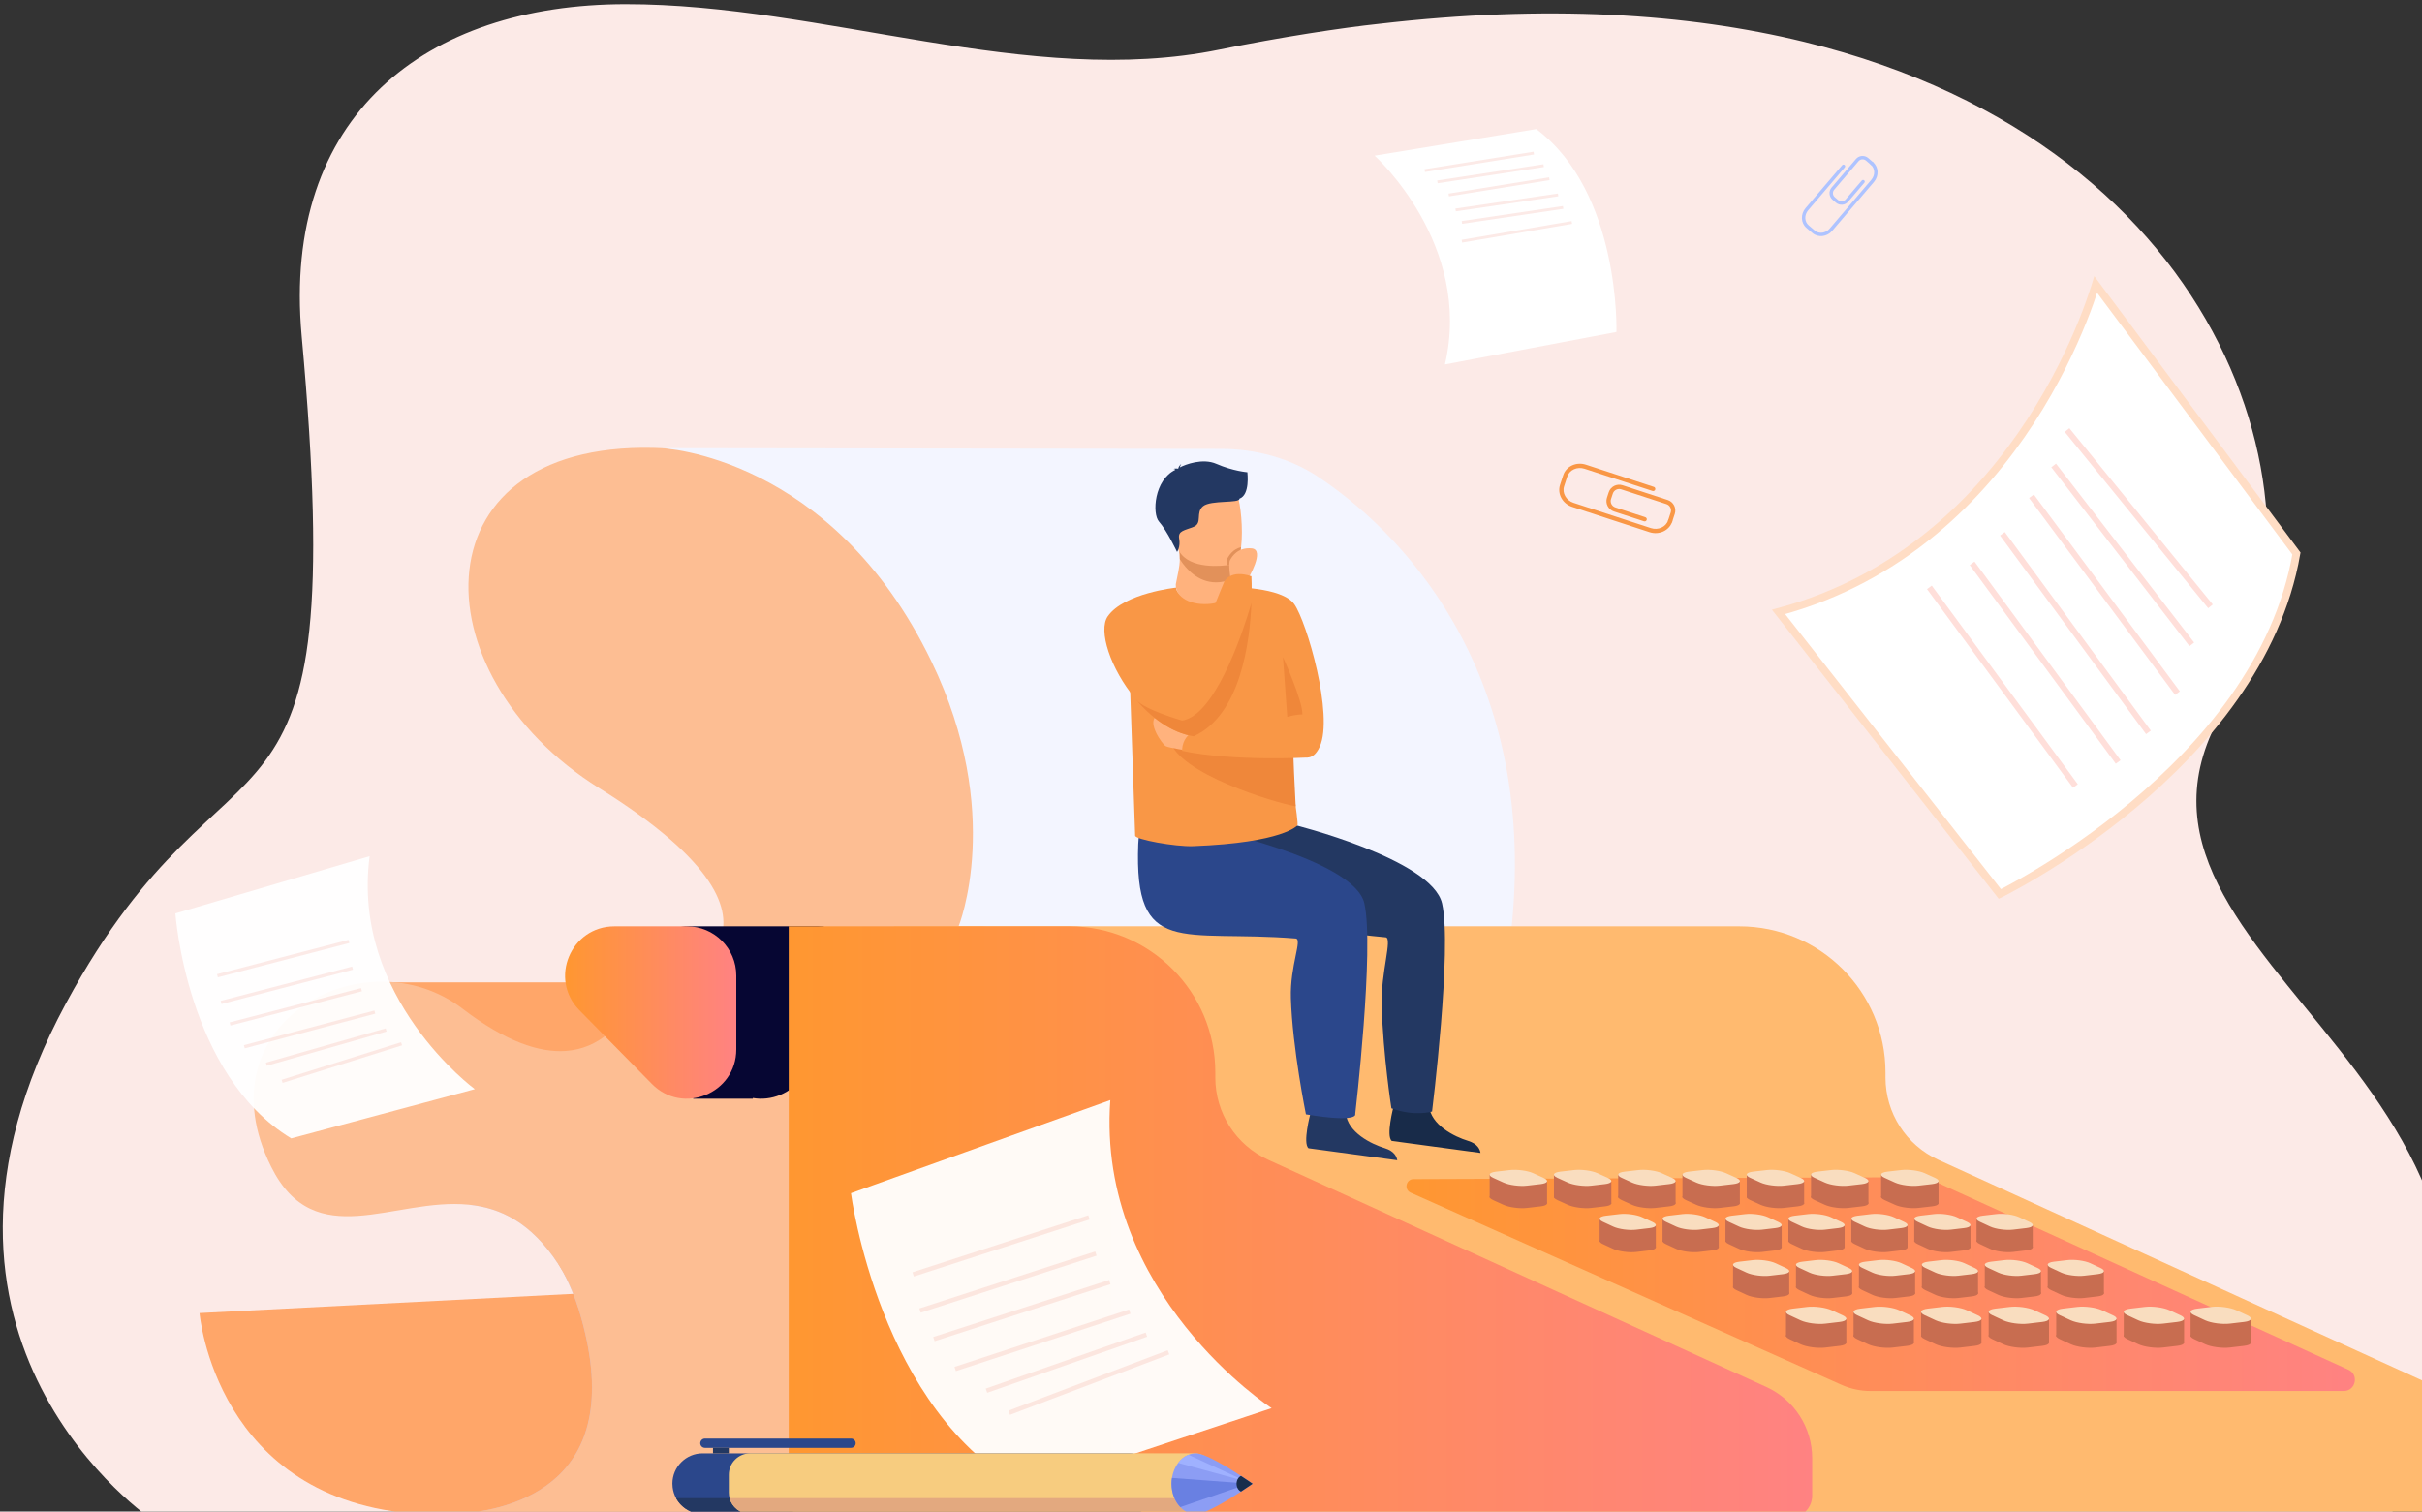 <?xml version="1.0" encoding="UTF-8"?>
<svg xmlns="http://www.w3.org/2000/svg" width="314" height="196" viewBox="0 0 314 196" fill="none">
  <rect x="0" y="0" width="314" height="196" fill="#333333" stroke="none"/>
  <path d="M309.522 197.167H19.867C19.867 197.167 -15.059 173.823 8.552 130.1C30.063 90.269 45.618 115.085 39.112 43.587C36.511 14.982 55.202 0.565 81.095 0.542C106.707 0.519 133.462 11.47 158.096 6.432C165.985 4.817 174.018 3.595 178.779 3.088C200.469 0.564 218.743 1.728 233.891 5.426C289.837 19.078 303.147 67.272 288.406 91.831C267.979 125.868 341.338 140.56 309.522 197.167Z" fill="#FCEAE7"></path>
  <path d="M238.023 26.277L237.582 25.9C237.111 25.498 237.055 24.788 237.456 24.317L240.616 20.615C241.017 20.144 241.728 20.088 242.199 20.489L242.831 21.029C242.923 21.108 242.934 21.247 242.856 21.338C242.776 21.43 242.638 21.441 242.546 21.363L241.914 20.823C241.628 20.578 241.195 20.613 240.95 20.9L237.791 24.602C237.546 24.888 237.581 25.321 237.868 25.566L238.309 25.943C238.595 26.188 239.028 26.154 239.273 25.866L241.37 23.408C241.448 23.317 241.588 23.306 241.68 23.384C241.772 23.463 241.782 23.601 241.704 23.693L239.607 26.151C239.204 26.623 238.494 26.679 238.023 26.277Z" fill="#AEC3FF"></path>
  <path d="M234.985 30.224L234.193 29.549C233.46 28.922 233.408 27.772 234.08 26.986L238.829 21.419C238.909 21.327 239.047 21.316 239.139 21.394C239.231 21.472 239.242 21.612 239.163 21.704L234.414 27.271C233.9 27.873 233.929 28.745 234.48 29.215L235.271 29.89C235.821 30.36 236.687 30.251 237.201 29.649L242.611 23.308C243.124 22.706 243.096 21.834 242.545 21.364C242.454 21.285 242.443 21.146 242.521 21.055C242.599 20.963 242.738 20.952 242.83 21.03C243.564 21.657 243.616 22.807 242.945 23.593L237.534 29.934C236.863 30.72 235.72 30.85 234.985 30.224Z" fill="#AEC3FF"></path>
  <path d="M208.336 64.532L208.564 63.834C208.808 63.088 209.612 62.68 210.358 62.923L216.216 64.837C216.961 65.081 217.371 65.885 217.127 66.631L216.8 67.63C216.752 67.777 216.594 67.856 216.449 67.808C216.303 67.76 216.223 67.603 216.271 67.458L216.597 66.459C216.745 66.005 216.497 65.515 216.043 65.367L210.184 63.453C209.731 63.305 209.241 63.553 209.093 64.008L208.864 64.706C208.716 65.159 208.964 65.649 209.419 65.797L213.308 67.068C213.455 67.116 213.534 67.273 213.486 67.418C213.438 67.565 213.281 67.644 213.136 67.596L209.246 66.326C208.5 66.082 208.092 65.277 208.336 64.532Z" fill="#F99746"></path>
  <path d="M202.25 62.878L202.659 61.627C203.038 60.464 204.361 59.849 205.605 60.256L214.413 63.134C214.56 63.182 214.639 63.34 214.591 63.485C214.543 63.631 214.386 63.711 214.241 63.663L205.433 60.786C204.48 60.475 203.472 60.93 203.188 61.801L202.778 63.052C202.493 63.923 203.038 64.884 203.991 65.196L214.024 68.474C214.977 68.786 215.985 68.33 216.27 67.461C216.318 67.314 216.475 67.235 216.62 67.283C216.767 67.331 216.846 67.488 216.798 67.633C216.419 68.796 215.096 69.41 213.852 69.004L203.819 65.726C202.574 65.317 201.87 64.039 202.25 62.878Z" fill="#F99746"></path>
  <path d="M25.868 170.267C25.868 170.267 27.921 194.723 54.415 196.323H131.25L133.901 164.703L25.868 170.267Z" fill="#FFA669"></path>
  <g opacity="0.5">
    <path d="M136.616 156.209L135.894 169.84L135.195 169.818L132.426 196.325H59.081C66.313 195.893 81.906 192.421 75.037 169.84C74.678 168.661 73.704 166.04 72.527 164.157C72.497 164.106 72.465 164.058 72.434 164.009C72.416 163.981 72.399 163.953 72.381 163.926C68.853 158.498 64.842 156.608 60.739 156.209H136.616Z" fill="#B6C4FF"></path>
  </g>
  <path d="M136.633 156.209L135.212 169.817L132.444 196.323H59.098C66.33 195.892 81.923 192.42 75.056 169.838C74.697 168.66 73.722 166.039 72.546 164.155C72.516 164.104 72.483 164.057 72.453 164.007C72.435 163.98 72.416 163.951 72.4 163.925L136.633 156.209Z" fill="#FDBE93"></path>
  <path d="M50.4 127.384H91.457L84.832 134.009L62.591 141.308L50.4 127.384Z" fill="#FFA669"></path>
  <path d="M137.927 131.416L136.617 156.209L135.895 169.84L135.196 169.818L74.562 167.883C73.906 166.49 73.228 165.253 72.53 164.156C72.5 164.106 72.467 164.058 72.437 164.009C72.419 163.981 72.401 163.952 72.383 163.926C68.855 158.498 64.845 156.608 60.742 156.209H60.733C51.038 155.273 40.816 162.648 35.159 151.302C25.858 132.654 47.316 121.108 59.98 130.808C65.564 135.085 69.913 136.496 73.286 136.282C77.77 135.996 80.527 132.837 82.169 129.717C83.846 126.534 84.359 123.394 84.359 123.394L137.927 131.416Z" fill="#FDBE93"></path>
  <path d="M127.702 120.118L86.072 127.737C86.072 127.737 108.124 121.193 77.675 102.19C53.892 87.347 53.745 56.394 86.209 58.135C123.342 60.127 137.217 117.879 137.217 117.879L127.702 120.118Z" fill="#FDBE93"></path>
  <path d="M124.278 120.118C124.278 120.118 130.252 105.448 120.769 85.788C107.84 58.983 85.734 58.112 85.734 58.112L158.321 58.208C162.872 58.208 167.275 59.458 170.752 61.74C180.954 68.438 199.381 86.31 195.987 120.117L124.278 120.118Z" fill="#F3F5FF"></path>
  <path d="M321.824 189.075V193.942C321.824 195.532 320.537 196.819 318.948 196.819H120.909L115.875 120.118H225.503C235.964 120.118 244.444 128.598 244.444 139.059V139.735C244.444 144.323 247.122 148.491 251.297 150.395L290.48 168.267L293.827 169.793L295.539 170.574L296.689 171.098L315.9 179.86C319.509 181.508 321.824 185.108 321.824 189.075Z" fill="#FFBA6F"></path>
  <path d="M106.09 120.118H89.313C83.647 120.118 80.786 126.946 84.758 130.985L94.165 140.551C98.174 144.627 105.107 141.789 105.107 136.072V126.506C105.11 122.978 109.617 120.118 106.09 120.118Z" fill="#060633"></path>
  <path d="M89.877 142.473H97.6V121.193H85.314L89.877 142.473Z" fill="#060633"></path>
  <path d="M89.069 120.118H79.662C73.996 120.118 71.135 126.946 75.107 130.985L84.514 140.551C88.523 144.627 95.456 141.789 95.456 136.072V126.506C95.456 122.978 92.596 120.118 89.069 120.118Z" fill="url(#paint0_linear_124_4645)"></path>
  <path d="M234.939 189.075V193.941C234.939 195.529 233.652 196.819 232.064 196.819H102.254V120.116H138.619C149.08 120.116 157.561 128.598 157.561 139.059V139.732C157.561 144.323 160.239 148.488 164.413 150.392L229.017 179.859C232.626 181.508 234.939 185.11 234.939 189.075Z" fill="url(#paint1_linear_124_4645)"></path>
  <path d="M182.891 154.656L238.736 179.568C239.922 180.096 241.205 180.37 242.503 180.37H303.854C305.408 180.37 305.867 178.253 304.452 177.61L250.781 153.175C250.021 152.828 249.195 152.652 248.36 152.654L183.261 152.897C182.273 152.899 181.986 154.252 182.891 154.656Z" fill="url(#paint2_linear_124_4645)"></path>
  <path d="M271.94 168.104L270.209 168.308C269.285 168.417 267.949 168.236 267.238 167.906L265.907 167.289C265.197 166.959 265.372 166.6 266.295 166.491L268.025 166.287C268.95 166.177 270.286 166.358 270.996 166.688L272.327 167.305C273.038 167.635 272.864 167.994 271.94 168.104Z" fill="#C86D50"></path>
  <path d="M265.475 163.952V166.97L272.763 167.739L272.761 164.851L265.475 163.952Z" fill="#C86D50"></path>
  <path d="M263.78 168.105L262.05 168.309C261.126 168.419 259.789 168.238 259.079 167.908L257.748 167.291C257.037 166.961 257.213 166.602 258.135 166.492L259.866 166.288C260.79 166.179 262.126 166.36 262.837 166.69L264.168 167.307C264.88 167.637 264.705 167.996 263.78 168.105Z" fill="#C86D50"></path>
  <path d="M257.315 163.954L257.316 166.97L264.603 167.741L264.601 164.852L257.315 163.954Z" fill="#C86D50"></path>
  <path d="M255.622 168.105L253.891 168.309C252.967 168.419 251.631 168.238 250.92 167.908L249.588 167.29C248.877 166.961 249.053 166.602 249.975 166.492L251.706 166.288C252.63 166.179 253.966 166.359 254.677 166.689L256.008 167.307C256.721 167.637 256.546 167.997 255.622 168.105Z" fill="#C86D50"></path>
  <path d="M249.158 163.954V166.971L256.444 167.741V164.852L249.158 163.954Z" fill="#C86D50"></path>
  <path d="M247.464 168.106L245.734 168.31C244.809 168.42 243.473 168.239 242.763 167.909L241.432 167.292C240.721 166.962 240.896 166.603 241.819 166.493L243.55 166.289C244.474 166.18 245.81 166.361 246.521 166.691L247.852 167.308C248.562 167.638 248.387 167.997 247.464 168.106Z" fill="#C86D50"></path>
  <path d="M240.999 163.955V166.971L248.286 167.742V164.853L240.999 163.955Z" fill="#C86D50"></path>
  <path d="M239.306 168.106L237.575 168.31C236.651 168.42 235.315 168.239 234.604 167.909L233.273 167.292C232.563 166.962 232.738 166.603 233.661 166.494L235.391 166.29C236.316 166.18 237.652 166.361 238.362 166.691L239.693 167.308C240.404 167.638 240.229 167.998 239.306 168.106Z" fill="#C86D50"></path>
  <path d="M232.84 163.957V166.973L240.127 167.742V164.853L232.84 163.957Z" fill="#C86D50"></path>
  <path d="M231.147 168.108L229.416 168.312C228.492 168.421 227.156 168.241 226.445 167.911L225.115 167.293C224.404 166.963 224.578 166.604 225.502 166.495L227.233 166.291C228.157 166.181 229.493 166.362 230.204 166.692L231.534 167.31C232.245 167.64 232.071 167.998 231.147 168.108Z" fill="#C86D50"></path>
  <path d="M224.682 163.956V166.974L231.968 167.743V164.855L224.682 163.956Z" fill="#C86D50"></path>
  <path d="M254.64 162.136L252.909 162.34C251.985 162.449 250.649 162.269 249.938 161.939L248.608 161.321C247.897 160.991 248.072 160.632 248.995 160.524L250.727 160.32C251.651 160.211 252.987 160.391 253.698 160.721L255.029 161.339C255.738 161.667 255.564 162.026 254.64 162.136Z" fill="#C86D50"></path>
  <path d="M248.175 157.984V161.002L255.462 161.771V158.883L248.175 157.984Z" fill="#C86D50"></path>
  <path d="M262.712 162.134L260.982 162.338C260.057 162.448 258.721 162.267 258.01 161.937L256.68 161.32C255.969 160.99 256.144 160.631 257.067 160.521L258.798 160.317C259.722 160.208 261.058 160.389 261.769 160.719L263.1 161.336C263.81 161.667 263.636 162.026 262.712 162.134Z" fill="#C86D50"></path>
  <path d="M256.247 157.984V161.001L263.534 161.77V158.881L256.247 157.984Z" fill="#C86D50"></path>
  <path d="M246.481 162.135L244.749 162.339C243.825 162.449 242.489 162.268 241.778 161.938L240.447 161.321C239.737 160.991 239.912 160.632 240.835 160.523L242.565 160.319C243.49 160.209 244.826 160.39 245.536 160.72L246.867 161.337C247.579 161.669 247.405 162.027 246.481 162.135Z" fill="#C86D50"></path>
  <path d="M240.016 157.986L240.017 161.002L247.304 161.771L247.303 158.882L240.016 157.986Z" fill="#C86D50"></path>
  <path d="M238.322 162.137L236.592 162.341C235.668 162.451 234.331 162.27 233.621 161.94L232.29 161.323C231.579 160.993 231.755 160.634 232.677 160.526L234.408 160.322C235.332 160.212 236.668 160.393 237.379 160.723L238.71 161.34C239.42 161.669 239.247 162.028 238.322 162.137Z" fill="#C86D50"></path>
  <path d="M231.857 157.986L231.859 161.003L239.145 161.773V158.884L231.857 157.986Z" fill="#C86D50"></path>
  <path d="M230.164 162.138L228.433 162.342C227.509 162.452 226.173 162.271 225.462 161.941L224.131 161.324C223.421 160.994 223.596 160.635 224.519 160.526L226.25 160.322C227.174 160.212 228.51 160.393 229.221 160.723L230.551 161.34C231.263 161.67 231.088 162.029 230.164 162.138Z" fill="#C86D50"></path>
  <path d="M223.7 157.987V161.003L230.987 161.773V158.885L223.7 157.987Z" fill="#C86D50"></path>
  <path d="M222.006 162.138L220.276 162.342C219.352 162.452 218.015 162.271 217.305 161.941L215.973 161.324C215.262 160.994 215.437 160.635 216.36 160.525L218.091 160.321C219.015 160.212 220.351 160.393 221.062 160.723L222.393 161.34C223.105 161.67 222.929 162.029 222.006 162.138Z" fill="#C86D50"></path>
  <path d="M215.541 157.987V161.005L222.828 161.774V158.885L215.541 157.987Z" fill="#C86D50"></path>
  <path d="M213.848 162.14L212.117 162.344C211.193 162.453 209.856 162.272 209.146 161.942L207.815 161.325C207.104 160.995 207.28 160.636 208.203 160.527L209.933 160.323C210.857 160.213 212.194 160.394 212.904 160.724L214.235 161.341C214.946 161.671 214.77 162.03 213.848 162.14Z" fill="#C86D50"></path>
  <path d="M207.383 157.988V161.005L214.669 161.774V158.885L207.383 157.988Z" fill="#C86D50"></path>
  <path d="M282.273 174.517L280.415 174.736C279.424 174.854 277.988 174.659 277.227 174.306L275.797 173.643C275.035 173.29 275.222 172.904 276.213 172.788L278.071 172.569C279.063 172.451 280.497 172.645 281.26 172.998L282.69 173.661C283.454 174.016 283.266 174.401 282.273 174.517Z" fill="#C86D50"></path>
  <path d="M275.334 170.062V173.3L283.156 174.127V171.026L275.334 170.062Z" fill="#C86D50"></path>
  <path d="M290.939 174.517L289.081 174.736C288.089 174.854 286.653 174.659 285.892 174.306L284.463 173.643C283.7 173.29 283.887 172.904 284.879 172.788L286.737 172.569C287.728 172.451 289.164 172.645 289.925 172.998L291.355 173.661C292.117 174.014 291.931 174.399 290.939 174.517Z" fill="#C86D50"></path>
  <path d="M284 170.062V173.3L291.822 174.125V171.024L284 170.062Z" fill="#C86D50"></path>
  <path d="M273.517 174.518L271.659 174.737C270.667 174.855 269.233 174.661 268.47 174.307L267.041 173.645C266.278 173.291 266.465 172.905 267.457 172.789L269.315 172.57C270.306 172.452 271.741 172.646 272.503 173L273.933 173.662C274.695 174.016 274.508 174.402 273.517 174.518Z" fill="#C86D50"></path>
  <path d="M266.578 170.063V173.301L274.4 174.126L274.398 171.027L266.578 170.063Z" fill="#C86D50"></path>
  <path d="M264.759 174.519L262.901 174.739C261.91 174.856 260.474 174.662 259.713 174.309L258.283 173.646C257.521 173.293 257.708 172.907 258.7 172.79L260.557 172.571C261.549 172.453 262.984 172.648 263.746 173.001L265.176 173.664C265.938 174.017 265.751 174.402 264.759 174.519Z" fill="#C86D50"></path>
  <path d="M257.819 170.063V173.301L265.641 174.128V171.027L257.819 170.063Z" fill="#C86D50"></path>
  <path d="M256.001 174.52L254.143 174.739C253.152 174.856 251.716 174.662 250.955 174.309L249.525 173.646C248.763 173.293 248.95 172.907 249.941 172.79L251.799 172.571C252.791 172.454 254.225 172.648 254.988 173.001L256.417 173.664C257.18 174.017 256.994 174.403 256.001 174.52Z" fill="#C86D50"></path>
  <path d="M249.062 170.064V173.302L256.884 174.129V171.028L249.062 170.064Z" fill="#C86D50"></path>
  <path d="M247.244 174.521L245.386 174.74C244.395 174.858 242.96 174.663 242.197 174.31L240.768 173.647C240.005 173.294 240.193 172.908 241.184 172.792L243.042 172.573C244.033 172.455 245.47 172.649 246.231 173.003L247.66 173.665C248.423 174.018 248.235 174.403 247.244 174.521Z" fill="#C86D50"></path>
  <path d="M240.303 170.064L240.305 173.304L248.125 174.129V171.028L240.303 170.064Z" fill="#C86D50"></path>
  <path d="M238.487 174.521L236.629 174.74C235.637 174.858 234.201 174.663 233.44 174.31L232.011 173.647C231.248 173.294 231.436 172.908 232.427 172.792L234.285 172.573C235.276 172.456 236.711 172.649 237.474 173.003L238.903 173.665C239.666 174.018 239.478 174.405 238.487 174.521Z" fill="#C86D50"></path>
  <path d="M231.547 170.066V173.304L239.368 174.131V171.03L231.547 170.066Z" fill="#C86D50"></path>
  <path d="M224.728 156.429L222.959 156.633C222.016 156.743 220.65 156.562 219.925 156.232L218.566 155.615C217.84 155.285 218.018 154.926 218.961 154.816L220.73 154.612C221.674 154.503 223.039 154.684 223.764 155.013L225.124 155.631C225.85 155.961 225.672 156.32 224.728 156.429Z" fill="#C86D50"></path>
  <path d="M218.125 152.278V155.294L225.567 156.065V153.176L218.125 152.278Z" fill="#C86D50"></path>
  <path d="M216.396 156.429L214.628 156.633C213.685 156.743 212.318 156.562 211.594 156.232L210.235 155.614C209.509 155.284 209.687 154.926 210.63 154.818L212.398 154.614C213.341 154.504 214.708 154.685 215.433 155.015L216.793 155.632C217.517 155.961 217.339 156.32 216.396 156.429Z" fill="#C86D50"></path>
  <path d="M209.792 152.279V155.295L217.235 156.065V153.176L209.792 152.279Z" fill="#C86D50"></path>
  <path d="M208.063 156.43L206.296 156.634C205.352 156.744 203.987 156.563 203.262 156.233L201.902 155.616C201.176 155.286 201.354 154.927 202.298 154.818L204.067 154.614C205.01 154.504 206.375 154.685 207.101 155.015L208.46 155.632C209.184 155.962 209.006 156.321 208.063 156.43Z" fill="#C86D50"></path>
  <path d="M201.46 152.279V155.295L208.903 156.066V153.177L201.46 152.279Z" fill="#C86D50"></path>
  <path d="M199.731 156.43L197.962 156.634C197.018 156.744 195.653 156.563 194.928 156.233L193.568 155.616C192.842 155.286 193.02 154.927 193.964 154.817L195.733 154.613C196.676 154.504 198.041 154.685 198.767 155.015L200.126 155.632C200.852 155.962 200.674 156.322 199.731 156.43Z" fill="#C86D50"></path>
  <path d="M193.127 152.28V155.297L200.57 156.066V153.177L193.127 152.28Z" fill="#C86D50"></path>
  <path d="M241.394 156.428L239.626 156.632C238.683 156.741 237.317 156.56 236.592 156.23L235.233 155.613C234.507 155.283 234.685 154.924 235.628 154.815L237.397 154.611C238.341 154.501 239.706 154.682 240.431 155.012L241.791 155.629C242.515 155.959 242.337 156.318 241.394 156.428Z" fill="#C86D50"></path>
  <path d="M234.79 152.276L234.791 155.293L242.233 156.062V153.175L234.79 152.276Z" fill="#C86D50"></path>
  <path d="M241.394 153.539L239.626 153.743C238.683 153.852 237.316 153.671 236.592 153.342L235.232 152.724C234.507 152.394 234.685 152.035 235.628 151.926L237.396 151.722C238.339 151.612 239.705 151.793 240.43 152.123L241.789 152.74C242.515 153.07 242.337 153.429 241.394 153.539Z" fill="#F9DDBF"></path>
  <path d="M250.482 156.428L248.713 156.632C247.769 156.741 246.403 156.56 245.679 156.23L244.319 155.613C243.593 155.283 243.771 154.924 244.715 154.815L246.484 154.611C247.427 154.501 248.792 154.682 249.518 155.012L250.877 155.629C251.603 155.959 251.425 156.318 250.482 156.428Z" fill="#C86D50"></path>
  <path d="M243.878 152.276V155.292L251.321 156.062V153.174L243.878 152.276Z" fill="#C86D50"></path>
  <path d="M250.48 153.539L248.713 153.743C247.77 153.852 246.404 153.671 245.677 153.342L244.318 152.724C243.592 152.394 243.77 152.035 244.714 151.926L246.483 151.722C247.426 151.612 248.791 151.793 249.517 152.123L250.876 152.74C251.603 153.07 251.425 153.429 250.48 153.539Z" fill="#F9DDBF"></path>
  <path d="M233.061 156.428L231.293 156.632C230.35 156.741 228.985 156.56 228.259 156.23L226.9 155.613C226.174 155.283 226.352 154.924 227.295 154.816L229.063 154.612C230.006 154.503 231.373 154.683 232.097 155.013L233.457 155.631C234.182 155.959 234.004 156.318 233.061 156.428Z" fill="#C86D50"></path>
  <path d="M226.457 152.276L226.459 155.294L233.9 156.063V153.175L226.457 152.276Z" fill="#C86D50"></path>
  <path d="M271.939 165.215L270.207 165.419C269.283 165.528 267.947 165.348 267.236 165.018L265.905 164.4C265.195 164.07 265.37 163.711 266.293 163.603L268.023 163.399C268.948 163.29 270.284 163.47 270.994 163.8L272.327 164.418C273.037 164.746 272.863 165.107 271.939 165.215Z" fill="#F9DDBF"></path>
  <path d="M263.78 165.216L262.05 165.42C261.126 165.53 259.789 165.349 259.079 165.019L257.748 164.402C257.037 164.072 257.213 163.713 258.136 163.605L259.866 163.401C260.79 163.291 262.127 163.472 262.837 163.802L264.168 164.419C264.879 164.748 264.705 165.107 263.78 165.216Z" fill="#F9DDBF"></path>
  <path d="M255.621 165.216L253.891 165.42C252.967 165.53 251.63 165.349 250.92 165.019L249.589 164.402C248.878 164.072 249.054 163.713 249.976 163.605L251.707 163.401C252.631 163.291 253.967 163.472 254.678 163.802L256.009 164.419C256.721 164.749 256.545 165.108 255.621 165.216Z" fill="#F9DDBF"></path>
  <path d="M247.463 165.218L245.732 165.422C244.808 165.531 243.472 165.35 242.761 165.02L241.431 164.403C240.72 164.073 240.895 163.714 241.818 163.605L243.549 163.401C244.473 163.291 245.809 163.472 246.52 163.802L247.85 164.419C248.562 164.749 248.387 165.108 247.463 165.218Z" fill="#F9DDBF"></path>
  <path d="M239.305 165.218L237.575 165.422C236.651 165.531 235.314 165.35 234.604 165.02L233.273 164.403C232.562 164.073 232.736 163.714 233.66 163.606L235.392 163.402C236.317 163.292 237.653 163.473 238.363 163.803L239.694 164.421C240.403 164.751 240.228 165.109 239.305 165.218Z" fill="#F9DDBF"></path>
  <path d="M231.147 165.219L229.415 165.423C228.491 165.532 227.154 165.352 226.444 165.022L225.113 164.404C224.402 164.074 224.576 163.716 225.5 163.607L227.231 163.403C228.155 163.294 229.491 163.475 230.202 163.805L231.533 164.422C232.245 164.751 232.07 165.109 231.147 165.219Z" fill="#F9DDBF"></path>
  <path d="M254.64 159.247L252.909 159.451C251.985 159.56 250.649 159.379 249.938 159.049L248.608 158.432C247.897 158.102 248.072 157.743 248.995 157.634L250.726 157.43C251.65 157.32 252.986 157.501 253.697 157.831L255.027 158.448C255.738 158.778 255.564 159.137 254.64 159.247Z" fill="#F9DDBF"></path>
  <path d="M262.712 159.245L260.982 159.449C260.057 159.559 258.721 159.378 258.011 159.048L256.68 158.431C255.969 158.101 256.144 157.742 257.067 157.633L258.798 157.429C259.722 157.319 261.058 157.5 261.769 157.83L263.1 158.447C263.81 158.778 263.635 159.137 262.712 159.245Z" fill="#F9DDBF"></path>
  <path d="M246.481 159.248L244.751 159.452C243.827 159.562 242.49 159.381 241.78 159.051L240.449 158.433C239.738 158.103 239.914 157.745 240.836 157.637L242.567 157.433C243.491 157.323 244.827 157.504 245.538 157.834L246.869 158.451C247.579 158.78 247.406 159.138 246.481 159.248Z" fill="#F9DDBF"></path>
  <path d="M238.323 159.248L236.592 159.452C235.668 159.562 234.332 159.381 233.621 159.051L232.29 158.433C231.58 158.103 231.753 157.745 232.678 157.637L234.408 157.433C235.332 157.323 236.669 157.504 237.379 157.834L238.71 158.451C239.421 158.78 239.247 159.138 238.323 159.248Z" fill="#F9DDBF"></path>
  <path d="M230.164 159.249L228.433 159.453C227.509 159.563 226.173 159.382 225.462 159.052L224.13 158.435C223.419 158.105 223.595 157.746 224.517 157.638L226.248 157.434C227.172 157.324 228.509 157.505 229.219 157.835L230.55 158.453C231.262 158.781 231.088 159.14 230.164 159.249Z" fill="#F9DDBF"></path>
  <path d="M222.005 159.249L220.274 159.453C219.35 159.563 218.014 159.382 217.303 159.052L215.973 158.435C215.262 158.105 215.437 157.746 216.36 157.638L218.091 157.434C219.015 157.324 220.351 157.505 221.062 157.835L222.393 158.453C223.105 158.781 222.929 159.141 222.005 159.249Z" fill="#F9DDBF"></path>
  <path d="M213.848 159.251L212.117 159.455C211.193 159.564 209.857 159.384 209.146 159.054L207.815 158.436C207.105 158.106 207.28 157.747 208.203 157.638L209.933 157.434C210.858 157.324 212.194 157.505 212.904 157.835L214.235 158.453C214.946 158.782 214.771 159.141 213.848 159.251Z" fill="#F9DDBF"></path>
  <path d="M282.273 171.417L280.415 171.636C279.424 171.754 277.988 171.559 277.227 171.206L275.797 170.543C275.035 170.19 275.222 169.804 276.214 169.688L278.071 169.469C279.063 169.352 280.498 169.545 281.26 169.899L282.69 170.561C283.452 170.915 283.266 171.299 282.273 171.417Z" fill="#F9DDBF"></path>
  <path d="M290.939 171.416L289.081 171.635C288.09 171.752 286.653 171.558 285.892 171.205L284.463 170.542C283.7 170.189 283.888 169.803 284.879 169.686L286.737 169.467C287.728 169.35 289.164 169.544 289.926 169.897L291.355 170.56C292.118 170.913 291.93 171.299 290.939 171.416Z" fill="#F9DDBF"></path>
  <path d="M273.516 171.417L271.658 171.636C270.667 171.754 269.232 171.559 268.47 171.206L267.04 170.544C266.278 170.19 266.465 169.804 267.457 169.688L269.314 169.469C270.306 169.351 271.741 169.545 272.503 169.899L273.933 170.561C274.695 170.915 274.508 171.301 273.516 171.417Z" fill="#F9DDBF"></path>
  <path d="M264.759 171.419L262.901 171.638C261.91 171.755 260.474 171.561 259.713 171.208L258.283 170.545C257.521 170.192 257.708 169.806 258.7 169.689L260.557 169.47C261.549 169.352 262.984 169.547 263.746 169.9L265.176 170.563C265.938 170.916 265.751 171.301 264.759 171.419Z" fill="#F9DDBF"></path>
  <path d="M256.001 171.419L254.143 171.638C253.152 171.754 251.717 171.561 250.954 171.208L249.525 170.545C248.762 170.192 248.95 169.806 249.941 169.689L251.799 169.47C252.79 169.352 254.225 169.547 254.988 169.9L256.417 170.563C257.18 170.916 256.992 171.302 256.001 171.419Z" fill="#F9DDBF"></path>
  <path d="M247.244 171.42L245.386 171.639C244.395 171.757 242.96 171.562 242.197 171.209L240.768 170.546C240.005 170.193 240.193 169.807 241.184 169.691L243.042 169.472C244.033 169.354 245.468 169.548 246.231 169.901L247.66 170.564C248.423 170.917 248.235 171.302 247.244 171.42Z" fill="#F9DDBF"></path>
  <path d="M238.485 171.42L236.628 171.639C235.636 171.757 234.2 171.562 233.439 171.209L232.009 170.546C231.247 170.193 231.434 169.807 232.426 169.691L234.284 169.471C235.275 169.354 236.71 169.548 237.472 169.901L238.902 170.564C239.664 170.919 239.478 171.303 238.485 171.42Z" fill="#F9DDBF"></path>
  <path d="M224.728 153.54L222.959 153.744C222.016 153.854 220.651 153.673 219.925 153.343L218.566 152.725C217.84 152.396 218.018 152.037 218.961 151.929L220.73 151.725C221.674 151.615 223.04 151.796 223.766 152.126L225.125 152.743C225.85 153.072 225.672 153.431 224.728 153.54Z" fill="#F9DDBF"></path>
  <path d="M216.396 153.54L214.628 153.744C213.685 153.854 212.32 153.673 211.594 153.343L210.235 152.725C209.509 152.396 209.687 152.037 210.63 151.929L212.398 151.725C213.341 151.615 214.708 151.796 215.433 152.126L216.793 152.743C217.517 153.072 217.339 153.432 216.396 153.54Z" fill="#F9DDBF"></path>
  <path d="M208.063 153.541L206.294 153.745C205.351 153.855 203.985 153.674 203.26 153.344L201.9 152.727C201.175 152.397 201.353 152.038 202.296 151.928L204.065 151.724C205.008 151.615 206.373 151.796 207.099 152.126L208.458 152.743C209.184 153.073 209.006 153.432 208.063 153.541Z" fill="#F9DDBF"></path>
  <path d="M199.731 153.541L197.962 153.745C197.018 153.855 195.652 153.674 194.928 153.344L193.568 152.727C192.842 152.397 193.02 152.038 193.964 151.93L195.733 151.726C196.676 151.616 198.041 151.797 198.767 152.127L200.126 152.745C200.852 153.073 200.674 153.433 199.731 153.541Z" fill="#F9DDBF"></path>
  <path d="M233.061 153.539L231.292 153.743C230.349 153.852 228.982 153.671 228.257 153.342L226.897 152.724C226.171 152.394 226.349 152.035 227.293 151.927L229.062 151.723C230.005 151.614 231.37 151.794 232.096 152.124L233.455 152.742C234.182 153.07 234.004 153.43 233.061 153.539Z" fill="#F9DDBF"></path>
  <path d="M180.435 147.945C179.656 147.311 180.662 143.509 180.662 143.509C180.662 143.509 185.049 140.877 185.266 143.376C185.482 145.874 188.55 147.398 190.341 147.942C191.577 148.318 191.874 149.07 191.939 149.501L180.435 147.945Z" fill="#182B49"></path>
  <path d="M169.642 148.895C168.863 148.261 169.869 144.459 169.869 144.459C169.869 144.459 174.256 141.827 174.473 144.326C174.689 146.825 177.757 148.348 179.548 148.892C180.784 149.269 181.08 150.022 181.146 150.451L169.642 148.895Z" fill="#233862"></path>
  <path d="M167.572 106.903C167.572 106.903 185.626 111.354 186.959 117.156C188.293 122.959 185.659 144.135 185.659 144.135C185.659 144.135 183.423 144.83 180.389 143.718C180.389 143.718 179.321 136.867 179.125 130.388C178.998 126.168 180.557 121.632 179.649 121.543C177.348 121.319 155.391 119.451 154.007 112.263C152.621 105.076 167.572 106.903 167.572 106.903Z" fill="#233862"></path>
  <path d="M155.491 107.203C155.491 107.203 175.542 111.32 176.877 117.122C178.21 122.923 175.695 144.472 175.695 144.472C175.695 144.472 176.199 145.624 169.307 144.5C169.307 144.5 167.552 135.892 167.357 129.414C167.23 125.195 168.889 121.766 167.98 121.694C153.259 120.52 146.995 124.25 147.569 109.439C147.852 102.125 155.491 107.203 155.491 107.203Z" fill="#2B478B"></path>
  <path d="M147.169 108.361C147.134 108.845 152.369 109.81 154.705 109.719C166.422 109.265 168.201 107.026 168.205 107.021C168.417 106.753 167.023 98.698 166.945 95.683C166.874 92.935 166.826 89.671 166.821 85.798C166.815 81.138 159.604 76.127 159.471 76.127L159.47 76.13C159.47 76.801 158.413 78.039 156.785 78.146C154.853 78.272 152.482 77.31 152.482 76.197C152.482 76.186 148.326 89.959 146.394 85.837L147.169 108.361Z" fill="#F99746"></path>
  <path d="M159.472 76.129C159.472 76.129 166.177 76.071 167.791 78.335C169.405 80.598 172.943 92.772 171.096 96.823C169.249 100.875 165.795 95.148 163.878 92.667C161.96 90.184 159.472 76.129 159.472 76.129Z" fill="#F99746"></path>
  <path d="M159.54 75.105L159.536 75.797C159.536 75.797 159.725 77.965 157.055 78.282C154.386 78.6 152.365 77.438 152.436 75.765C152.677 74.469 152.94 73.579 152.958 72.509C152.964 72.11 152.937 71.687 152.863 71.211L158.036 71.108L159.56 71.357L159.54 75.105Z" fill="#FFB27D"></path>
  <path d="M159.56 71.356L159.541 75.105C158.992 75.361 158.371 75.515 157.676 75.515C155.299 75.515 153.763 73.772 152.959 72.507C152.966 72.109 152.939 71.686 152.865 71.209L158.037 71.107L159.56 71.356Z" fill="#E2915A"></path>
  <path d="M152.468 70.377C153.067 73.607 157.235 73.501 159.035 73.297C159.542 73.241 159.861 73.177 159.861 73.177C160.432 73.024 160.751 72.124 160.899 70.945C161.193 68.612 160.822 65.187 160.428 64.31C159.835 62.992 158.718 61.567 154.52 62.595C150.325 63.624 151.698 66.24 152.468 70.377Z" fill="#FFB27D"></path>
  <path d="M166.329 85.201C166.329 85.201 168.922 90.928 168.846 92.645C168.846 92.645 168.121 92.598 166.887 92.965L166.329 85.201Z" fill="#EF873A"></path>
  <path d="M161.717 61.236C161.717 61.236 159.87 61.094 157.691 60.147C155.922 59.377 153.691 60.225 152.967 60.607C152.986 60.49 153.033 60.33 153.144 60.171C153.144 60.171 152.818 60.401 152.771 60.724C152.737 60.749 152.723 60.767 152.732 60.772C152.732 60.772 152.363 60.705 152.126 60.812C152.126 60.812 152.292 60.789 152.351 60.896C152.358 60.907 152.366 60.916 152.377 60.924C149.618 62.258 149.363 66.617 150.251 67.626C151.319 68.839 152.6 71.573 152.6 71.573C152.6 71.573 153.067 70.927 152.873 69.859C152.678 68.791 153.601 68.791 154.766 68.305C155.931 67.819 154.96 66.461 155.979 65.635C156.999 64.81 160.737 65.296 160.688 64.665C162.076 64.157 161.717 61.379 161.717 61.236Z" fill="#233862"></path>
  <path d="M151.623 95.929C152.718 100.326 165.288 104.091 167.98 104.553C167.866 102.648 167.661 98.095 167.582 95.042L151.623 95.929Z" fill="#EF873A"></path>
  <path d="M154.221 97.359C154.109 97.359 151.59 96.982 151.138 96.758C150.688 96.532 148.623 93.599 149.974 92.847C151.326 92.096 154.954 95.104 154.954 95.104L154.221 97.359Z" fill="#FFB27D"></path>
  <path d="M169.544 98.229C169.544 98.229 159.801 98.758 153.262 97.359C153.262 97.359 153.096 95.469 155.151 94.631C155.151 94.631 165.342 92.471 167.79 93.073C170.239 93.673 169.544 98.229 169.544 98.229Z" fill="#F99746"></path>
  <path d="M147.169 90.583C149.191 93.021 151.834 95.011 154.749 95.478C154.773 95.441 155.631 94.138 155.47 92.223C155.396 91.337 155.103 90.32 154.409 89.236C154.196 88.903 154.005 88.513 153.837 88.08C152.246 84.02 152.483 76.196 152.483 76.196C152.483 76.196 145.726 76.904 143.62 79.912C142.329 81.754 143.974 86.729 147.169 90.583Z" fill="#F99746"></path>
  <path d="M159.037 73.299C159.543 73.243 159.862 73.178 159.862 73.178C160.433 73.025 160.752 72.125 160.9 70.947C159.828 71.211 159.338 72.038 159.133 72.391C159.041 72.548 159.022 72.904 159.037 73.299Z" fill="#E2915A"></path>
  <path d="M161.758 75.125C161.758 75.125 164.093 71.274 162.277 71.107C160.463 70.939 159.733 72.168 159.472 72.618C159.209 73.07 159.54 75.105 159.54 75.105L161.758 75.125Z" fill="#FFB27D"></path>
  <path d="M152.865 92.094C152.936 92.582 153.083 93.031 153.262 93.431C153.831 94.696 154.747 95.478 154.747 95.478C160.809 92.742 162.035 83.347 162.239 78.187C162.322 76.112 162.239 74.721 162.239 74.721C159.505 73.816 158.737 75.389 158.737 75.389C158.737 75.389 155.509 83.066 153.834 88.083C153.196 90.001 152.783 91.533 152.865 92.094Z" fill="#F99746"></path>
  <path d="M147.169 90.583C149.191 93.021 151.834 95.01 154.749 95.477C160.81 92.742 162.036 83.347 162.24 78.186C162.24 78.186 159.372 88.588 155.469 92.224C154.764 92.883 154.023 93.318 153.262 93.432C153.262 93.432 148.34 92.041 147.307 90.731C147.233 90.636 147.188 90.59 147.169 90.583Z" fill="#EF873A"></path>
  <path d="M230.579 79.347C246.645 75.033 256.964 64.291 263.275 54.593C266.479 49.669 268.655 45.006 270.03 41.573C270.718 39.857 271.206 38.447 271.523 37.464C271.59 37.254 271.65 37.064 271.702 36.894L297.721 71.772C295.304 85.703 285.682 96.76 276.579 104.368C272.011 108.186 267.591 111.122 264.312 113.103C262.673 114.093 261.32 114.844 260.378 115.347C259.908 115.599 259.54 115.788 259.29 115.914C259.284 115.917 259.277 115.921 259.271 115.924L230.579 79.347Z" fill="white" stroke="#FFDDC5"></path>
  <path d="M268.283 55.524L267.688 56.007L286.281 78.867L286.876 78.383L268.283 55.524Z" fill="#FFDFDA"></path>
  <path d="M266.55 60.119L265.941 60.589L283.853 83.788L284.461 83.318L266.55 60.119Z" fill="#FFDFDA"></path>
  <path d="M263.677 64.12L263.059 64.578L281.994 90.107L282.611 89.649L263.677 64.12Z" fill="#FFDFDA"></path>
  <path d="M259.909 68.986L259.291 69.439L278.227 95.197L278.844 94.743L259.909 68.986Z" fill="#FFDFDA"></path>
  <path d="M255.984 72.82L255.365 73.275L274.3 99.033L274.92 98.578L255.984 72.82Z" fill="#FFDFDA"></path>
  <path d="M250.443 75.935L249.826 76.389L268.761 102.147L269.379 101.693L250.443 75.935Z" fill="#FFDFDA"></path>
  <g opacity="0.95">
    <path d="M61.558 141.228C61.558 141.228 45.506 129.427 47.922 111.024L22.737 118.444C22.737 118.444 24.187 139.387 37.758 147.617L61.558 141.228Z" fill="white"></path>
    <path d="M52 135.148L36.513 140.015L36.64 140.418L52.127 135.551L52 135.148Z" fill="#FCEAE7"></path>
    <path d="M50.001 133.348L34.475 137.788L34.592 138.195L50.118 133.755L50.001 133.348Z" fill="#FCEAE7"></path>
    <path d="M48.545 131.037L31.62 135.528L31.729 135.937L48.653 131.446L48.545 131.037Z" fill="#FCEAE7"></path>
    <path d="M46.812 128.126L29.77 132.573L29.877 132.983L46.919 128.536L46.812 128.126Z" fill="#FCEAE7"></path>
    <path d="M45.654 125.332L28.612 129.779L28.718 130.189L45.76 125.741L45.654 125.332Z" fill="#FCEAE7"></path>
    <path d="M45.18 121.873L28.137 126.322L28.243 126.732L45.287 122.282L45.18 121.873Z" fill="#FCEAE7"></path>
  </g>
  <g opacity="0.95">
    <path d="M164.863 182.596C164.863 182.596 142.124 167.838 143.947 142.649L110.324 154.722C110.324 154.722 113.952 183.056 133.038 193.161L164.863 182.596Z" fill="white"></path>
    <path d="M151.389 175.087L130.738 182.924L130.942 183.462L151.593 175.624L151.389 175.087Z" fill="#FCEAE7"></path>
    <path d="M148.53 172.791L127.795 180.059L127.985 180.602L148.72 173.333L148.53 172.791Z" fill="#FCEAE7"></path>
    <path d="M146.382 169.803L123.746 177.244L123.925 177.791L146.561 170.349L146.382 169.803Z" fill="#FCEAE7"></path>
    <path d="M143.79 165.978L120.99 173.367L121.167 173.914L143.967 166.525L143.79 165.978Z" fill="#FCEAE7"></path>
    <path d="M141.991 162.277L119.191 169.666L119.369 170.213L142.168 162.824L141.991 162.277Z" fill="#FCEAE7"></path>
    <path d="M141.093 157.581L118.296 164.977L118.473 165.524L141.27 158.128L141.093 157.581Z" fill="#FCEAE7"></path>
  </g>
  <path d="M178.212 20.185C178.212 20.185 190.971 31.679 187.326 47.259L209.564 43.047C209.564 43.047 210.11 24.958 199.173 16.738L178.212 20.185Z" fill="white"></path>
  <path d="M198.818 19.674L184.68 21.942L184.737 22.302L198.875 20.034L198.818 19.674Z" fill="#FCEAE7"></path>
  <path d="M200.101 21.297L186.328 23.401L186.383 23.761L200.156 21.657L200.101 21.297Z" fill="#FCEAE7"></path>
  <path d="M200.837 22.994L187.794 25.102L187.852 25.461L200.895 23.354L200.837 22.994Z" fill="#FCEAE7"></path>
  <path d="M201.974 25.091L188.687 27.041L188.74 27.402L202.026 25.452L201.974 25.091Z" fill="#FCEAE7"></path>
  <path d="M202.626 26.716L189.501 28.663L189.555 29.023L202.68 27.077L202.626 26.716Z" fill="#FCEAE7"></path>
  <path d="M203.751 28.671L189.491 31.1L189.552 31.459L203.812 29.03L203.751 28.671Z" fill="#FCEAE7"></path>
  <path d="M87.173 192.383C87.173 192.544 87.182 192.706 87.203 192.862C87.263 193.364 87.419 193.837 87.649 194.263C87.83 194.594 88.059 194.897 88.323 195.162C89.035 195.873 90.015 196.312 91.101 196.312H146.356C148.526 196.312 150.285 194.553 150.285 192.384C150.285 191.298 149.846 190.317 149.134 189.606C148.423 188.894 147.44 188.455 146.356 188.455H91.102C88.932 188.453 87.173 190.213 87.173 192.383Z" fill="#2B478B"></path>
  <path d="M91.388 187.743H110.333C110.665 187.743 110.936 187.472 110.936 187.14C110.936 186.809 110.665 186.538 110.333 186.538H91.388C91.057 186.538 90.786 186.809 90.786 187.14C90.784 187.472 91.056 187.743 91.388 187.743Z" fill="#2B478B"></path>
  <path d="M92.434 188.453H94.487V187.741H92.434V188.453Z" fill="#233862"></path>
  <path d="M87.651 194.263C87.831 194.594 88.06 194.897 88.324 195.162C89.036 195.873 90.016 196.312 91.102 196.312H102.807V194.263H87.651Z" fill="#233862"></path>
  <path d="M157.6 191.231V193.533C157.6 193.785 157.566 194.03 157.503 194.261C157.184 195.443 156.105 196.311 154.822 196.311H97.266C95.983 196.311 94.904 195.443 94.585 194.261C94.522 194.03 94.488 193.785 94.488 193.533V191.231C94.488 189.697 95.731 188.453 97.266 188.453H154.824C156.357 188.453 157.6 189.697 157.6 191.231Z" fill="#F7CC7F"></path>
  <path d="M157.503 194.263C157.184 195.444 156.105 196.312 154.822 196.312H97.266C95.983 196.312 94.904 195.444 94.585 194.263H157.503Z" fill="#E3A97F"></path>
  <path d="M151.884 192.396C151.884 193.618 152.328 194.708 153.028 195.431C153.044 195.447 153.059 195.462 153.074 195.478C153.615 196.017 154.299 196.34 155.046 196.34C156.211 196.34 159.098 194.582 160.889 193.415C161.78 192.833 162.401 192.398 162.401 192.398C162.401 192.398 161.782 191.962 160.889 191.381C159.1 190.213 156.211 188.455 155.046 188.455C154.709 188.455 154.384 188.52 154.078 188.642C153.564 188.849 153.106 189.215 152.745 189.694C152.347 190.22 152.065 190.881 151.946 191.616C151.945 191.624 151.943 191.633 151.943 191.642C151.903 191.884 151.884 192.138 151.884 192.396Z" fill="#8C9DF4"></path>
  <path d="M151.884 192.396C151.884 193.618 152.328 194.708 153.028 195.43L161.886 192.383L151.943 191.641C151.903 191.884 151.884 192.138 151.884 192.396Z" fill="#6980E2"></path>
  <path d="M152.745 189.691L161.583 192.105L154.078 188.64C153.564 188.846 153.107 189.213 152.745 189.691Z" fill="#9FB1FF"></path>
  <path d="M160.311 192.397C160.311 192.866 160.552 193.266 160.888 193.414C161.779 192.832 162.399 192.397 162.399 192.397C162.399 192.397 161.78 191.961 160.888 191.379C160.552 191.526 160.311 191.927 160.311 192.397Z" fill="#182D4C"></path>
  <defs>
    <linearGradient id="paint0_linear_124_4645" x1="73.261" y1="131.296" x2="95.456" y2="131.296" gradientUnits="userSpaceOnUse">
      <stop stop-color="#FF9731"></stop>
      <stop offset="1" stop-color="#FF8282"></stop>
    </linearGradient>
    <linearGradient id="paint1_linear_124_4645" x1="102.256" y1="158.471" x2="234.939" y2="158.471" gradientUnits="userSpaceOnUse">
      <stop stop-color="#FF9731"></stop>
      <stop offset="1" stop-color="#FF8282"></stop>
    </linearGradient>
    <linearGradient id="paint2_linear_124_4645" x1="182.347" y1="166.513" x2="305.301" y2="166.513" gradientUnits="userSpaceOnUse">
      <stop stop-color="#FF9731"></stop>
      <stop offset="1" stop-color="#FF8282"></stop>
    </linearGradient>
  </defs>
</svg>
